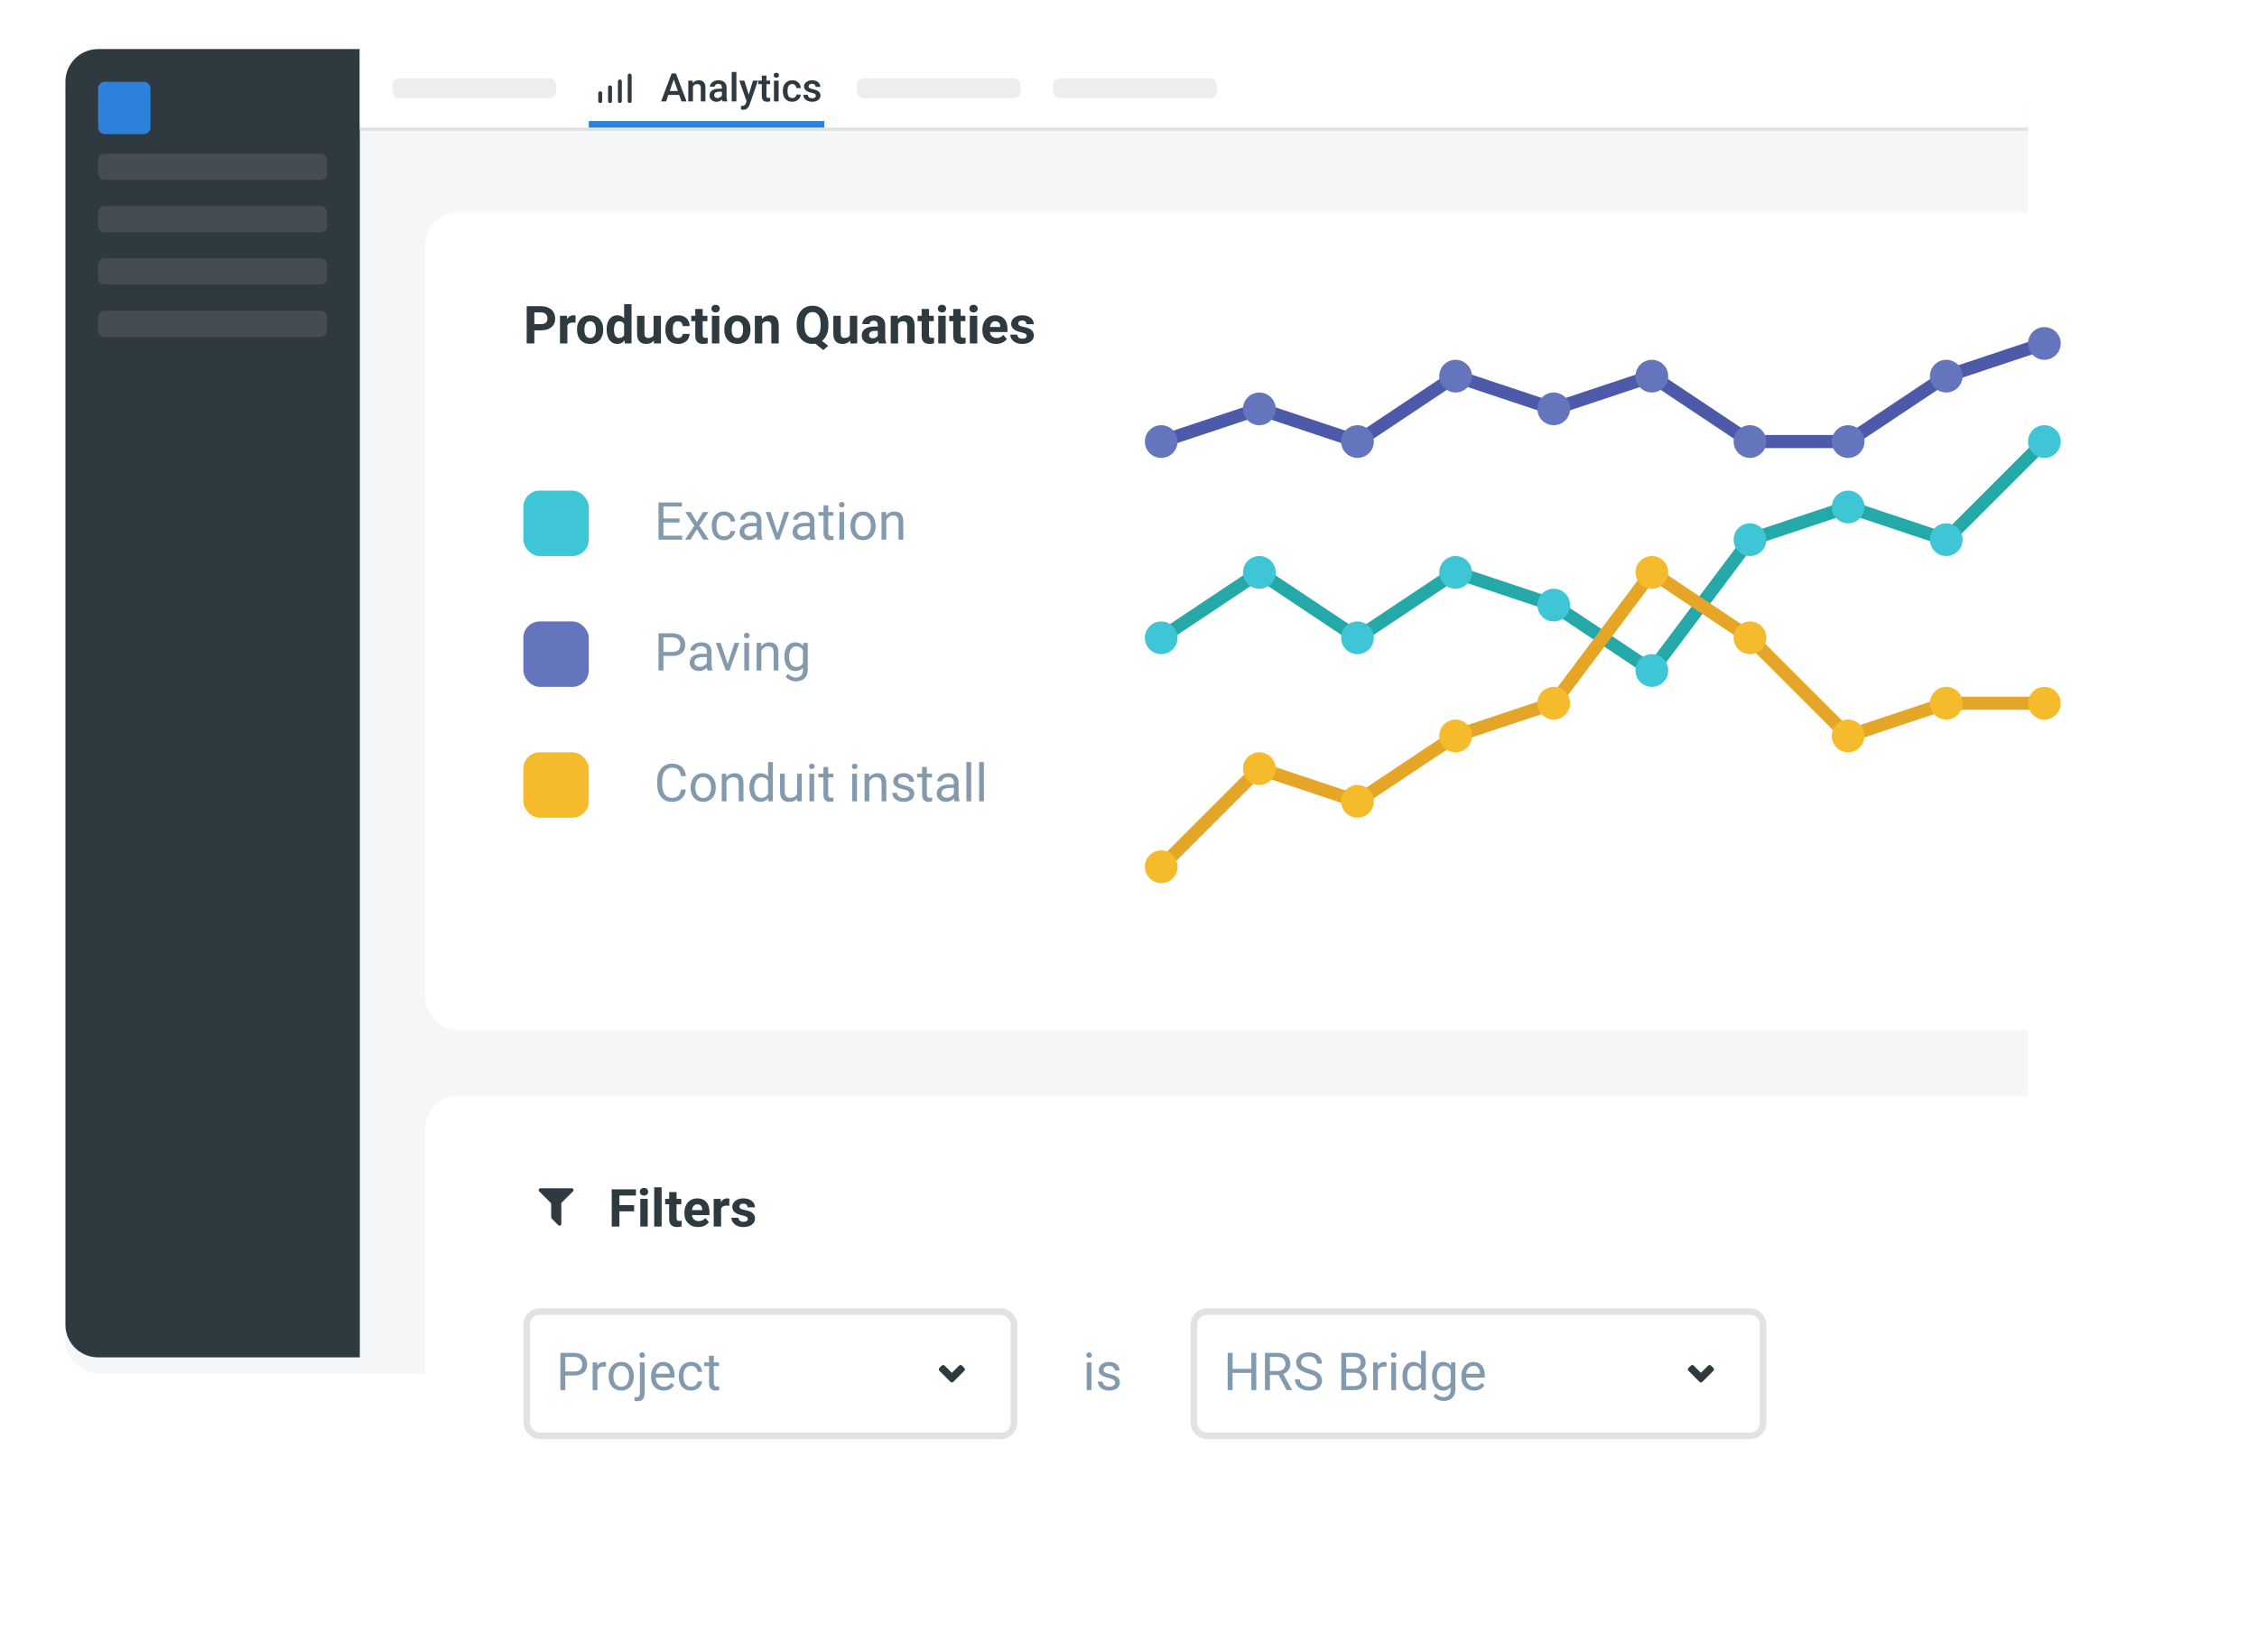 <svg width="690" height="505" viewBox="0 0 690 505" fill="none" xmlns="http://www.w3.org/2000/svg">
<rect width="690" height="505" fill="white"/>
<g filter="url(#filter0_d)">
<rect x="20" y="15" width="600" height="400" rx="10" fill="#F5F6F7"/>
</g>
<path d="M20 25C20 19.477 24.477 15 30 15H110V415H30C24.477 415 20 410.523 20 405V25Z" fill="#2E3940"/>
<path d="M110 39H620V25C620 19.477 615.523 15 610 15H110V39Z" fill="white"/>
<rect width="510" height="1" transform="matrix(-1 0 0 1 620 39)" fill="#E0E2E4"/>
<rect x="30" y="25" width="16" height="16" rx="2" fill="#2E81DA"/>
<path d="M30 49C30 47.895 30.895 47 32 47H98C99.105 47 100 47.895 100 49V53C100 54.105 99.105 55 98 55H32C30.895 55 30 54.105 30 53V49Z" fill="#454D52"/>
<path d="M120 26C120 24.895 120.895 24 122 24H168C169.105 24 170 24.895 170 26V28C170 29.105 169.105 30 168 30H122C120.895 30 120 29.105 120 28V26Z" fill="#EBEDEF"/>
<path d="M262 26C262 24.895 262.895 24 264 24H310C311.105 24 312 24.895 312 26V28C312 29.105 311.105 30 310 30H264C262.895 30 262 29.105 262 28V26Z" fill="#EBEDEF"/>
<path d="M322 26C322 24.895 322.895 24 324 24H370C371.105 24 372 24.895 372 26V28C372 29.105 371.105 30 370 30H324C322.895 30 322 29.105 322 28V26Z" fill="#EBEDEF"/>
<path d="M30 81C30 79.895 30.895 79 32 79H98C99.105 79 100 79.895 100 81V85C100 86.105 99.105 87 98 87H32C30.895 87 30 86.105 30 85V81Z" fill="#454D52"/>
<path d="M30 97C30 95.895 30.895 95 32 95H98C99.105 95 100 95.895 100 97V101C100 102.105 99.105 103 98 103H32C30.895 103 30 102.105 30 101V97Z" fill="#454D52"/>
<path d="M30 65C30 63.895 30.895 63 32 63H98C99.105 63 100 63.895 100 65V69C100 70.105 99.105 71 98 71H32C30.895 71 30 70.105 30 69V65Z" fill="#454D52"/>
<path d="M207.643 29.014H204.338L203.646 31H202.105L205.328 22.469H206.658L209.887 31H208.34L207.643 29.014ZM204.754 27.818H207.227L205.99 24.279L204.754 27.818Z" fill="#2E3940"/>
<path d="M211.762 24.66L211.803 25.393C212.271 24.826 212.887 24.543 213.648 24.543C214.969 24.543 215.641 25.299 215.664 26.811V31H214.24V26.893C214.24 26.49 214.152 26.193 213.977 26.002C213.805 25.807 213.521 25.709 213.127 25.709C212.553 25.709 212.125 25.969 211.844 26.488V31H210.42V24.66H211.762Z" fill="#2E3940"/>
<path d="M220.908 31C220.846 30.879 220.791 30.682 220.744 30.408C220.291 30.881 219.736 31.117 219.08 31.117C218.443 31.117 217.924 30.936 217.521 30.572C217.119 30.209 216.918 29.76 216.918 29.225C216.918 28.549 217.168 28.031 217.668 27.672C218.172 27.309 218.891 27.127 219.824 27.127H220.697V26.711C220.697 26.383 220.605 26.121 220.422 25.926C220.238 25.727 219.959 25.627 219.584 25.627C219.26 25.627 218.994 25.709 218.787 25.873C218.58 26.033 218.477 26.238 218.477 26.488H217.053C217.053 26.141 217.168 25.816 217.398 25.516C217.629 25.211 217.941 24.973 218.336 24.801C218.734 24.629 219.178 24.543 219.666 24.543C220.408 24.543 221 24.73 221.441 25.105C221.883 25.477 222.109 26 222.121 26.676V29.535C222.121 30.105 222.201 30.561 222.361 30.9V31H220.908ZM219.344 29.975C219.625 29.975 219.889 29.906 220.135 29.77C220.385 29.633 220.572 29.449 220.697 29.219V28.023H219.93C219.402 28.023 219.006 28.115 218.74 28.299C218.475 28.482 218.342 28.742 218.342 29.078C218.342 29.352 218.432 29.57 218.611 29.734C218.795 29.895 219.039 29.975 219.344 29.975Z" fill="#2E3940"/>
<path d="M225.127 31H223.703V22H225.127V31Z" fill="#2E3940"/>
<path d="M228.9 28.961L230.189 24.66H231.707L229.188 31.961C228.801 33.027 228.145 33.56 227.219 33.56C227.012 33.56 226.783 33.525 226.533 33.455V32.353L226.803 32.371C227.162 32.371 227.432 32.305 227.611 32.172C227.795 32.043 227.939 31.824 228.045 31.516L228.25 30.971L226.023 24.66H227.559L228.9 28.961Z" fill="#2E3940"/>
<path d="M234.314 23.119V24.66H235.434V25.715H234.314V29.254C234.314 29.496 234.361 29.672 234.455 29.781C234.553 29.887 234.725 29.939 234.971 29.939C235.135 29.939 235.301 29.92 235.469 29.881V30.982C235.145 31.072 234.832 31.117 234.531 31.117C233.438 31.117 232.891 30.514 232.891 29.307V25.715H231.848V24.66H232.891V23.119H234.314Z" fill="#2E3940"/>
<path d="M238.041 31H236.617V24.66H238.041V31ZM236.529 23.014C236.529 22.795 236.598 22.613 236.734 22.469C236.875 22.324 237.074 22.252 237.332 22.252C237.59 22.252 237.789 22.324 237.93 22.469C238.07 22.613 238.141 22.795 238.141 23.014C238.141 23.229 238.07 23.408 237.93 23.553C237.789 23.693 237.59 23.764 237.332 23.764C237.074 23.764 236.875 23.693 236.734 23.553C236.598 23.408 236.529 23.229 236.529 23.014Z" fill="#2E3940"/>
<path d="M242.201 29.98C242.557 29.98 242.852 29.877 243.086 29.67C243.32 29.463 243.445 29.207 243.461 28.902H244.803C244.787 29.297 244.664 29.666 244.434 30.01C244.203 30.35 243.891 30.619 243.496 30.818C243.102 31.018 242.676 31.117 242.219 31.117C241.332 31.117 240.629 30.83 240.109 30.256C239.59 29.682 239.33 28.889 239.33 27.877V27.73C239.33 26.766 239.588 25.994 240.104 25.416C240.619 24.834 241.322 24.543 242.213 24.543C242.967 24.543 243.58 24.764 244.053 25.205C244.529 25.643 244.779 26.219 244.803 26.934H243.461C243.445 26.57 243.32 26.271 243.086 26.037C242.855 25.803 242.561 25.686 242.201 25.686C241.74 25.686 241.385 25.854 241.135 26.189C240.885 26.521 240.758 27.027 240.754 27.707V27.936C240.754 28.623 240.877 29.137 241.123 29.477C241.373 29.812 241.732 29.98 242.201 29.98Z" fill="#2E3940"/>
<path d="M249.432 29.277C249.432 29.023 249.326 28.83 249.115 28.697C248.908 28.564 248.562 28.447 248.078 28.346C247.594 28.244 247.189 28.115 246.865 27.959C246.154 27.615 245.799 27.117 245.799 26.465C245.799 25.918 246.029 25.461 246.49 25.094C246.951 24.727 247.537 24.543 248.248 24.543C249.006 24.543 249.617 24.73 250.082 25.105C250.551 25.48 250.785 25.967 250.785 26.564H249.361C249.361 26.291 249.26 26.064 249.057 25.885C248.854 25.701 248.584 25.609 248.248 25.609C247.936 25.609 247.68 25.682 247.48 25.826C247.285 25.971 247.188 26.164 247.188 26.406C247.188 26.625 247.279 26.795 247.463 26.916C247.646 27.037 248.018 27.16 248.576 27.285C249.135 27.406 249.572 27.553 249.889 27.725C250.209 27.893 250.445 28.096 250.598 28.334C250.754 28.572 250.832 28.861 250.832 29.201C250.832 29.771 250.596 30.234 250.123 30.59C249.65 30.941 249.031 31.117 248.266 31.117C247.746 31.117 247.283 31.023 246.877 30.836C246.471 30.648 246.154 30.391 245.928 30.062C245.701 29.734 245.588 29.381 245.588 29.002H246.971C246.99 29.338 247.117 29.598 247.352 29.781C247.586 29.961 247.896 30.051 248.283 30.051C248.658 30.051 248.943 29.98 249.139 29.84C249.334 29.695 249.432 29.508 249.432 29.277Z" fill="#2E3940"/>
<path d="M183.496 31.504C183.338 31.502 183.187 31.438 183.075 31.326C182.962 31.214 182.899 31.063 182.896 30.904V28.504C182.896 28.345 182.96 28.193 183.072 28.08C183.185 27.968 183.337 27.904 183.496 27.904C183.656 27.904 183.808 27.968 183.921 28.08C184.033 28.193 184.096 28.345 184.096 28.504V30.904C184.096 31.063 184.033 31.216 183.921 31.329C183.808 31.441 183.656 31.504 183.496 31.504Z" fill="#2E3940"/>
<path d="M186.496 31.504C186.338 31.502 186.187 31.438 186.075 31.326C185.962 31.214 185.899 31.062 185.896 30.904V26.696C185.896 26.537 185.96 26.384 186.072 26.271C186.185 26.159 186.337 26.096 186.496 26.096C186.656 26.096 186.808 26.159 186.921 26.271C187.033 26.384 187.096 26.537 187.096 26.696V30.904C187.096 31.063 187.033 31.215 186.921 31.328C186.808 31.441 186.656 31.504 186.496 31.504Z" fill="#2E3940"/>
<path d="M189.504 31.504C189.345 31.504 189.193 31.441 189.08 31.328C188.968 31.216 188.904 31.063 188.904 30.904V24.896C188.904 24.737 188.968 24.584 189.08 24.472C189.193 24.359 189.345 24.296 189.504 24.296C189.663 24.296 189.816 24.359 189.929 24.472C190.041 24.584 190.104 24.737 190.104 24.896V30.904C190.102 31.062 190.038 31.214 189.926 31.326C189.814 31.438 189.663 31.502 189.504 31.504Z" fill="#2E3940"/>
<path d="M192.504 31.504C192.345 31.504 192.193 31.441 192.08 31.328C191.968 31.216 191.904 31.063 191.904 30.904V23.096C191.904 22.937 191.968 22.784 192.08 22.672C192.193 22.559 192.345 22.496 192.504 22.496C192.663 22.496 192.816 22.559 192.929 22.672C193.041 22.784 193.104 22.937 193.104 23.096V30.904C193.102 31.063 193.038 31.214 192.926 31.326C192.814 31.438 192.663 31.502 192.504 31.504Z" fill="#2E3940"/>
<path d="M180 37H252V39H180V37Z" fill="#2E81DA"/>
<g filter="url(#filter1_d)">
<rect x="130" y="330" width="540" height="150" rx="10" fill="white"/>
</g>
<path d="M333.664 425H332.219V416.547H333.664V425ZM332.102 414.305C332.102 414.07 332.172 413.872 332.312 413.711C332.458 413.549 332.672 413.469 332.953 413.469C333.234 413.469 333.448 413.549 333.594 413.711C333.74 413.872 333.812 414.07 333.812 414.305C333.812 414.539 333.74 414.734 333.594 414.891C333.448 415.047 333.234 415.125 332.953 415.125C332.672 415.125 332.458 415.047 332.312 414.891C332.172 414.734 332.102 414.539 332.102 414.305ZM340.906 422.758C340.906 422.367 340.758 422.065 340.461 421.852C340.169 421.633 339.656 421.445 338.922 421.289C338.193 421.133 337.612 420.945 337.18 420.727C336.753 420.508 336.435 420.247 336.227 419.945C336.023 419.643 335.922 419.284 335.922 418.867C335.922 418.174 336.214 417.589 336.797 417.109C337.385 416.63 338.135 416.391 339.047 416.391C340.005 416.391 340.781 416.638 341.375 417.133C341.974 417.628 342.273 418.26 342.273 419.031H340.82C340.82 418.635 340.651 418.294 340.312 418.008C339.979 417.721 339.557 417.578 339.047 417.578C338.521 417.578 338.109 417.693 337.812 417.922C337.516 418.151 337.367 418.451 337.367 418.82C337.367 419.169 337.505 419.432 337.781 419.609C338.057 419.786 338.555 419.956 339.273 420.117C339.997 420.279 340.583 420.471 341.031 420.695C341.479 420.919 341.81 421.19 342.023 421.508C342.242 421.82 342.352 422.203 342.352 422.656C342.352 423.411 342.049 424.018 341.445 424.477C340.841 424.93 340.057 425.156 339.094 425.156C338.417 425.156 337.818 425.036 337.297 424.797C336.776 424.557 336.367 424.224 336.07 423.797C335.779 423.365 335.633 422.898 335.633 422.398H337.078C337.104 422.883 337.297 423.268 337.656 423.555C338.021 423.836 338.5 423.977 339.094 423.977C339.641 423.977 340.078 423.867 340.406 423.648C340.74 423.424 340.906 423.128 340.906 422.758Z" fill="#8299AE"/>
<rect x="161" y="401" width="149" height="38" rx="4" fill="white" stroke="#E0E2E4" stroke-width="2"/>
<path d="M172.82 420.547V425H171.32V413.625H175.516C176.76 413.625 177.734 413.943 178.438 414.578C179.146 415.214 179.5 416.055 179.5 417.102C179.5 418.206 179.154 419.057 178.461 419.656C177.773 420.25 176.786 420.547 175.5 420.547H172.82ZM172.82 419.32H175.516C176.318 419.32 176.932 419.133 177.359 418.758C177.786 418.378 178 417.831 178 417.117C178 416.44 177.786 415.898 177.359 415.492C176.932 415.086 176.346 414.875 175.602 414.859H172.82V419.32Z" fill="#8299AE"/>
<path d="M185.273 417.844C185.055 417.807 184.818 417.789 184.562 417.789C183.615 417.789 182.971 418.193 182.633 419V425H181.188V416.547H182.594L182.617 417.523C183.091 416.768 183.763 416.391 184.633 416.391C184.914 416.391 185.128 416.427 185.273 416.5V417.844Z" fill="#8299AE"/>
<path d="M186.07 420.695C186.07 419.867 186.232 419.122 186.555 418.461C186.883 417.799 187.336 417.289 187.914 416.93C188.497 416.57 189.161 416.391 189.906 416.391C191.057 416.391 191.987 416.789 192.695 417.586C193.409 418.383 193.766 419.443 193.766 420.766V420.867C193.766 421.69 193.607 422.43 193.289 423.086C192.977 423.737 192.526 424.245 191.938 424.609C191.354 424.974 190.682 425.156 189.922 425.156C188.776 425.156 187.846 424.758 187.133 423.961C186.424 423.164 186.07 422.109 186.07 420.797V420.695ZM187.523 420.867C187.523 421.805 187.74 422.557 188.172 423.125C188.609 423.693 189.193 423.977 189.922 423.977C190.656 423.977 191.24 423.69 191.672 423.117C192.104 422.539 192.32 421.732 192.32 420.695C192.32 419.768 192.099 419.018 191.656 418.445C191.219 417.867 190.635 417.578 189.906 417.578C189.193 417.578 188.617 417.862 188.18 418.43C187.742 418.997 187.523 419.81 187.523 420.867Z" fill="#8299AE"/>
<path d="M197.07 416.547V425.977C197.07 427.602 196.333 428.414 194.859 428.414C194.542 428.414 194.247 428.367 193.977 428.273V427.117C194.143 427.159 194.362 427.18 194.633 427.18C194.956 427.18 195.201 427.091 195.367 426.914C195.539 426.742 195.625 426.44 195.625 426.008V416.547H197.07ZM195.477 414.305C195.477 414.076 195.547 413.88 195.688 413.719C195.833 413.552 196.044 413.469 196.32 413.469C196.602 413.469 196.815 413.549 196.961 413.711C197.107 413.872 197.18 414.07 197.18 414.305C197.18 414.539 197.107 414.734 196.961 414.891C196.815 415.047 196.602 415.125 196.32 415.125C196.039 415.125 195.828 415.047 195.688 414.891C195.547 414.734 195.477 414.539 195.477 414.305Z" fill="#8299AE"/>
<path d="M202.914 425.156C201.768 425.156 200.836 424.781 200.117 424.031C199.398 423.276 199.039 422.268 199.039 421.008V420.742C199.039 419.904 199.198 419.156 199.516 418.5C199.839 417.839 200.286 417.323 200.859 416.953C201.438 416.578 202.062 416.391 202.734 416.391C203.833 416.391 204.688 416.753 205.297 417.477C205.906 418.201 206.211 419.237 206.211 420.586V421.188H200.484C200.505 422.021 200.747 422.695 201.211 423.211C201.68 423.721 202.273 423.977 202.992 423.977C203.503 423.977 203.935 423.872 204.289 423.664C204.643 423.456 204.953 423.18 205.219 422.836L206.102 423.523C205.393 424.612 204.331 425.156 202.914 425.156ZM202.734 417.578C202.151 417.578 201.661 417.792 201.266 418.219C200.87 418.641 200.625 419.234 200.531 420H204.766V419.891C204.724 419.156 204.526 418.589 204.172 418.188C203.818 417.781 203.339 417.578 202.734 417.578Z" fill="#8299AE"/>
<path d="M211.281 423.977C211.797 423.977 212.247 423.82 212.633 423.508C213.018 423.195 213.232 422.805 213.273 422.336H214.641C214.615 422.82 214.448 423.281 214.141 423.719C213.833 424.156 213.422 424.505 212.906 424.766C212.396 425.026 211.854 425.156 211.281 425.156C210.13 425.156 209.214 424.773 208.531 424.008C207.854 423.237 207.516 422.185 207.516 420.852V420.609C207.516 419.786 207.667 419.055 207.969 418.414C208.271 417.773 208.703 417.276 209.266 416.922C209.833 416.568 210.503 416.391 211.273 416.391C212.221 416.391 213.008 416.674 213.633 417.242C214.263 417.81 214.599 418.547 214.641 419.453H213.273C213.232 418.906 213.023 418.458 212.648 418.109C212.279 417.755 211.82 417.578 211.273 417.578C210.539 417.578 209.969 417.844 209.562 418.375C209.161 418.901 208.961 419.664 208.961 420.664V420.938C208.961 421.911 209.161 422.661 209.562 423.188C209.964 423.714 210.536 423.977 211.281 423.977Z" fill="#8299AE"/>
<path d="M218.227 414.5V416.547H219.805V417.664H218.227V422.906C218.227 423.245 218.297 423.5 218.438 423.672C218.578 423.839 218.818 423.922 219.156 423.922C219.323 423.922 219.552 423.891 219.844 423.828V425C219.464 425.104 219.094 425.156 218.734 425.156C218.089 425.156 217.602 424.961 217.273 424.57C216.945 424.18 216.781 423.625 216.781 422.906V417.664H215.242V416.547H216.781V414.5H218.227Z" fill="#8299AE"/>
<path d="M294.079 417.51L294.809 418.24C294.923 418.355 294.986 418.509 294.986 418.67C294.986 418.831 294.923 418.986 294.809 419.1L291.429 422.48C291.373 422.538 291.306 422.583 291.232 422.615C291.159 422.646 291.079 422.662 290.999 422.662C290.919 422.662 290.84 422.646 290.766 422.615C290.692 422.583 290.625 422.538 290.569 422.48L287.189 419.1C287.075 418.986 287.012 418.831 287.012 418.67C287.012 418.509 287.075 418.355 287.189 418.24L287.919 417.51C288.035 417.399 288.189 417.337 288.349 417.337C288.509 417.337 288.664 417.399 288.779 417.51L290.999 419.73L293.219 417.51C293.335 417.399 293.489 417.337 293.649 417.337C293.809 417.337 293.964 417.399 294.079 417.51Z" fill="#2E3940"/>
<path d="M365 405C365 402.791 366.791 401 369 401H535C537.209 401 539 402.791 539 405V435C539 437.209 537.209 439 535 439H369C366.791 439 365 437.209 365 435V405Z" fill="white" stroke="#E0E2E4" stroke-width="2"/>
<path d="M384.062 425H382.555V419.742H376.82V425H375.32V413.625H376.82V418.516H382.555V413.625H384.062V425Z" fill="#8299AE"/>
<path d="M390.898 420.398H388.227V425H386.719V413.625H390.484C391.766 413.625 392.75 413.917 393.438 414.5C394.13 415.083 394.477 415.932 394.477 417.047C394.477 417.755 394.284 418.372 393.898 418.898C393.518 419.424 392.987 419.818 392.305 420.078L394.977 424.906V425H393.367L390.898 420.398ZM388.227 419.172H390.531C391.276 419.172 391.867 418.979 392.305 418.594C392.747 418.208 392.969 417.693 392.969 417.047C392.969 416.344 392.758 415.805 392.336 415.43C391.919 415.055 391.315 414.865 390.523 414.859H388.227V419.172Z" fill="#8299AE"/>
<path d="M399.938 419.93C398.651 419.56 397.714 419.107 397.125 418.57C396.542 418.029 396.25 417.362 396.25 416.57C396.25 415.674 396.607 414.935 397.32 414.352C398.039 413.763 398.971 413.469 400.117 413.469C400.898 413.469 401.594 413.62 402.203 413.922C402.818 414.224 403.292 414.641 403.625 415.172C403.964 415.703 404.133 416.284 404.133 416.914H402.625C402.625 416.227 402.406 415.688 401.969 415.297C401.531 414.901 400.914 414.703 400.117 414.703C399.378 414.703 398.799 414.867 398.383 415.195C397.971 415.518 397.766 415.969 397.766 416.547C397.766 417.01 397.961 417.404 398.352 417.727C398.747 418.044 399.417 418.336 400.359 418.602C401.307 418.867 402.047 419.161 402.578 419.484C403.115 419.802 403.51 420.174 403.766 420.602C404.026 421.029 404.156 421.531 404.156 422.109C404.156 423.031 403.797 423.771 403.078 424.328C402.359 424.88 401.398 425.156 400.195 425.156C399.414 425.156 398.685 425.008 398.008 424.711C397.331 424.409 396.807 423.997 396.438 423.477C396.073 422.956 395.891 422.365 395.891 421.703H397.398C397.398 422.391 397.651 422.935 398.156 423.336C398.667 423.732 399.346 423.93 400.195 423.93C400.987 423.93 401.594 423.768 402.016 423.445C402.438 423.122 402.648 422.682 402.648 422.125C402.648 421.568 402.453 421.138 402.062 420.836C401.672 420.529 400.964 420.227 399.938 419.93Z" fill="#8299AE"/>
<path d="M410.055 425V413.625H413.773C415.008 413.625 415.935 413.88 416.555 414.391C417.18 414.901 417.492 415.656 417.492 416.656C417.492 417.188 417.341 417.659 417.039 418.07C416.737 418.477 416.326 418.792 415.805 419.016C416.419 419.188 416.904 419.516 417.258 420C417.617 420.479 417.797 421.052 417.797 421.719C417.797 422.74 417.466 423.542 416.805 424.125C416.143 424.708 415.208 425 414 425H410.055ZM411.555 419.68V423.773H414.031C414.729 423.773 415.279 423.594 415.68 423.234C416.086 422.87 416.289 422.37 416.289 421.734C416.289 420.365 415.544 419.68 414.055 419.68H411.555ZM411.555 418.477H413.82C414.477 418.477 415 418.312 415.391 417.984C415.786 417.656 415.984 417.211 415.984 416.648C415.984 416.023 415.802 415.57 415.438 415.289C415.073 415.003 414.518 414.859 413.773 414.859H411.555V418.477Z" fill="#8299AE"/>
<path d="M423.883 417.844C423.664 417.807 423.427 417.789 423.172 417.789C422.224 417.789 421.581 418.193 421.242 419V425H419.797V416.547H421.203L421.227 417.523C421.701 416.768 422.372 416.391 423.242 416.391C423.523 416.391 423.737 416.427 423.883 416.5V417.844Z" fill="#8299AE"/>
<path d="M426.789 425H425.344V416.547H426.789V425ZM425.227 414.305C425.227 414.07 425.297 413.872 425.438 413.711C425.583 413.549 425.797 413.469 426.078 413.469C426.359 413.469 426.573 413.549 426.719 413.711C426.865 413.872 426.938 414.07 426.938 414.305C426.938 414.539 426.865 414.734 426.719 414.891C426.573 415.047 426.359 415.125 426.078 415.125C425.797 415.125 425.583 415.047 425.438 414.891C425.297 414.734 425.227 414.539 425.227 414.305Z" fill="#8299AE"/>
<path d="M428.758 420.703C428.758 419.406 429.065 418.365 429.68 417.578C430.294 416.786 431.099 416.391 432.094 416.391C433.083 416.391 433.867 416.729 434.445 417.406V413H435.891V425H434.562L434.492 424.094C433.914 424.802 433.109 425.156 432.078 425.156C431.099 425.156 430.299 424.755 429.68 423.953C429.065 423.151 428.758 422.104 428.758 420.812V420.703ZM430.203 420.867C430.203 421.826 430.401 422.576 430.797 423.117C431.193 423.659 431.74 423.93 432.438 423.93C433.354 423.93 434.023 423.518 434.445 422.695V418.812C434.013 418.016 433.349 417.617 432.453 417.617C431.745 417.617 431.193 417.891 430.797 418.438C430.401 418.984 430.203 419.794 430.203 420.867Z" fill="#8299AE"/>
<path d="M437.797 420.703C437.797 419.385 438.102 418.339 438.711 417.562C439.32 416.781 440.128 416.391 441.133 416.391C442.164 416.391 442.969 416.755 443.547 417.484L443.617 416.547H444.938V424.797C444.938 425.891 444.612 426.753 443.961 427.383C443.315 428.013 442.445 428.328 441.352 428.328C440.742 428.328 440.146 428.198 439.562 427.938C438.979 427.677 438.534 427.32 438.227 426.867L438.977 426C439.596 426.766 440.354 427.148 441.25 427.148C441.953 427.148 442.5 426.951 442.891 426.555C443.286 426.159 443.484 425.602 443.484 424.883V424.156C442.906 424.823 442.117 425.156 441.117 425.156C440.128 425.156 439.326 424.758 438.711 423.961C438.102 423.164 437.797 422.078 437.797 420.703ZM439.25 420.867C439.25 421.82 439.445 422.57 439.836 423.117C440.227 423.659 440.773 423.93 441.477 423.93C442.388 423.93 443.057 423.516 443.484 422.688V418.828C443.042 418.021 442.378 417.617 441.492 417.617C440.789 417.617 440.24 417.891 439.844 418.438C439.448 418.984 439.25 419.794 439.25 420.867Z" fill="#8299AE"/>
<path d="M450.633 425.156C449.487 425.156 448.555 424.781 447.836 424.031C447.117 423.276 446.758 422.268 446.758 421.008V420.742C446.758 419.904 446.917 419.156 447.234 418.5C447.557 417.839 448.005 417.323 448.578 416.953C449.156 416.578 449.781 416.391 450.453 416.391C451.552 416.391 452.406 416.753 453.016 417.477C453.625 418.201 453.93 419.237 453.93 420.586V421.188H448.203C448.224 422.021 448.466 422.695 448.93 423.211C449.398 423.721 449.992 423.977 450.711 423.977C451.221 423.977 451.654 423.872 452.008 423.664C452.362 423.456 452.672 423.18 452.938 422.836L453.82 423.523C453.112 424.612 452.049 425.156 450.633 425.156ZM450.453 417.578C449.87 417.578 449.38 417.792 448.984 418.219C448.589 418.641 448.344 419.234 448.25 420H452.484V419.891C452.443 419.156 452.245 418.589 451.891 418.188C451.536 417.781 451.057 417.578 450.453 417.578Z" fill="#8299AE"/>
<path d="M523.079 417.51L523.809 418.24C523.923 418.355 523.986 418.509 523.986 418.67C523.986 418.831 523.923 418.986 523.809 419.1L520.429 422.48C520.373 422.538 520.306 422.583 520.232 422.615C520.159 422.646 520.079 422.662 519.999 422.662C519.919 422.662 519.84 422.646 519.766 422.615C519.692 422.583 519.625 422.538 519.569 422.48L516.189 419.1C516.075 418.986 516.012 418.831 516.012 418.67C516.012 418.509 516.075 418.355 516.189 418.24L516.919 417.51C517.035 417.399 517.189 417.337 517.349 417.337C517.509 417.337 517.664 417.399 517.779 417.51L519.999 419.73L522.219 417.51C522.335 417.399 522.489 417.337 522.649 417.337C522.809 417.337 522.964 417.399 523.079 417.51Z" fill="#2E3940"/>
<path d="M193.859 370.352H189.359V375H187.016V363.625H194.422V365.523H189.359V368.461H193.859V370.352Z" fill="#2E3940"/>
<path d="M198.016 375H195.75V366.547H198.016V375ZM195.617 364.359C195.617 364.021 195.729 363.742 195.953 363.523C196.182 363.305 196.492 363.195 196.883 363.195C197.268 363.195 197.576 363.305 197.805 363.523C198.034 363.742 198.148 364.021 198.148 364.359C198.148 364.703 198.031 364.984 197.797 365.203C197.568 365.422 197.263 365.531 196.883 365.531C196.503 365.531 196.195 365.422 195.961 365.203C195.732 364.984 195.617 364.703 195.617 364.359Z" fill="#2E3940"/>
<path d="M202.266 375H200V363H202.266V375Z" fill="#2E3940"/>
<path d="M206.836 364.469V366.547H208.281V368.203H206.836V372.422C206.836 372.734 206.896 372.958 207.016 373.094C207.135 373.229 207.365 373.297 207.703 373.297C207.953 373.297 208.174 373.279 208.367 373.242V374.953C207.924 375.089 207.469 375.156 207 375.156C205.417 375.156 204.609 374.357 204.578 372.758V368.203H203.344V366.547H204.578V364.469H206.836Z" fill="#2E3940"/>
<path d="M213.43 375.156C212.19 375.156 211.18 374.776 210.398 374.016C209.622 373.255 209.234 372.242 209.234 370.977V370.758C209.234 369.909 209.398 369.151 209.727 368.484C210.055 367.812 210.518 367.297 211.117 366.938C211.721 366.573 212.409 366.391 213.18 366.391C214.336 366.391 215.245 366.755 215.906 367.484C216.573 368.214 216.906 369.247 216.906 370.586V371.508H211.523C211.596 372.06 211.815 372.503 212.18 372.836C212.549 373.169 213.016 373.336 213.578 373.336C214.448 373.336 215.128 373.021 215.617 372.391L216.727 373.633C216.388 374.112 215.93 374.487 215.352 374.758C214.773 375.023 214.133 375.156 213.43 375.156ZM213.172 368.219C212.724 368.219 212.359 368.37 212.078 368.672C211.802 368.974 211.625 369.406 211.547 369.969H214.688V369.789C214.677 369.289 214.542 368.904 214.281 368.633C214.021 368.357 213.651 368.219 213.172 368.219Z" fill="#2E3940"/>
<path d="M222.945 368.664C222.638 368.622 222.367 368.602 222.133 368.602C221.279 368.602 220.719 368.891 220.453 369.469V375H218.195V366.547H220.328L220.391 367.555C220.844 366.779 221.471 366.391 222.273 366.391C222.523 366.391 222.758 366.424 222.977 366.492L222.945 368.664Z" fill="#2E3940"/>
<path d="M228.617 372.664C228.617 372.388 228.479 372.172 228.203 372.016C227.932 371.854 227.495 371.711 226.891 371.586C224.88 371.164 223.875 370.31 223.875 369.023C223.875 368.273 224.185 367.648 224.805 367.148C225.43 366.643 226.245 366.391 227.25 366.391C228.323 366.391 229.18 366.643 229.82 367.148C230.466 367.654 230.789 368.31 230.789 369.117H228.531C228.531 368.794 228.427 368.529 228.219 368.32C228.01 368.107 227.685 368 227.242 368C226.862 368 226.568 368.086 226.359 368.258C226.151 368.43 226.047 368.648 226.047 368.914C226.047 369.164 226.164 369.367 226.398 369.523C226.638 369.674 227.039 369.807 227.602 369.922C228.164 370.031 228.638 370.156 229.023 370.297C230.216 370.734 230.812 371.492 230.812 372.57C230.812 373.341 230.482 373.966 229.82 374.445C229.159 374.919 228.305 375.156 227.258 375.156C226.549 375.156 225.919 375.031 225.367 374.781C224.82 374.526 224.391 374.18 224.078 373.742C223.766 373.299 223.609 372.823 223.609 372.312H225.75C225.771 372.714 225.919 373.021 226.195 373.234C226.471 373.448 226.841 373.555 227.305 373.555C227.737 373.555 228.062 373.474 228.281 373.312C228.505 373.146 228.617 372.93 228.617 372.664Z" fill="#2E3940"/>
<path d="M171.8 367.6L175.2 364.2C175.5 363.9 175.3 363.3 174.8 363.3H165.2C164.8 363.3 164.5 363.8 164.8 364.2L168.2 367.6C168.4 367.7 168.5 368 168.5 368.3V372C168.5 372.3 168.6 372.5 168.8 372.7L170.7 374.6C171 374.9 171.6 374.7 171.6 374.2V368.3C171.5 368 171.6 367.7 171.8 367.6Z" fill="#2E3940"/>
<g filter="url(#filter2_d)">
<rect x="130" y="60" width="540" height="250" rx="10" fill="white"/>
</g>
<path d="M163.359 100.992V105H161.016V93.625H165.453C166.307 93.625 167.057 93.781 167.703 94.094C168.354 94.406 168.854 94.852 169.203 95.43C169.552 96.003 169.727 96.656 169.727 97.391C169.727 98.505 169.344 99.385 168.578 100.031C167.818 100.672 166.763 100.992 165.414 100.992H163.359ZM163.359 99.094H165.453C166.073 99.094 166.544 98.948 166.867 98.656C167.195 98.365 167.359 97.948 167.359 97.406C167.359 96.849 167.195 96.398 166.867 96.055C166.539 95.711 166.086 95.534 165.508 95.523H163.359V99.094Z" fill="#2E3940"/>
<path d="M175.945 98.664C175.638 98.622 175.367 98.602 175.133 98.602C174.279 98.602 173.719 98.891 173.453 99.469V105H171.195V96.547H173.328L173.391 97.555C173.844 96.779 174.471 96.391 175.273 96.391C175.523 96.391 175.758 96.424 175.977 96.492L175.945 98.664Z" fill="#2E3940"/>
<path d="M176.406 100.695C176.406 99.857 176.568 99.109 176.891 98.453C177.214 97.797 177.677 97.289 178.281 96.93C178.891 96.57 179.596 96.391 180.398 96.391C181.539 96.391 182.469 96.74 183.188 97.438C183.911 98.135 184.315 99.083 184.398 100.281L184.414 100.859C184.414 102.156 184.052 103.198 183.328 103.984C182.604 104.766 181.633 105.156 180.414 105.156C179.195 105.156 178.221 104.766 177.492 103.984C176.768 103.203 176.406 102.141 176.406 100.797V100.695ZM178.664 100.859C178.664 101.661 178.815 102.276 179.117 102.703C179.419 103.125 179.852 103.336 180.414 103.336C180.961 103.336 181.388 103.128 181.695 102.711C182.003 102.289 182.156 101.617 182.156 100.695C182.156 99.909 182.003 99.299 181.695 98.867C181.388 98.435 180.956 98.219 180.398 98.219C179.846 98.219 179.419 98.435 179.117 98.867C178.815 99.294 178.664 99.958 178.664 100.859Z" fill="#2E3940"/>
<path d="M185.453 100.711C185.453 99.393 185.747 98.344 186.336 97.562C186.93 96.781 187.74 96.391 188.766 96.391C189.589 96.391 190.268 96.698 190.805 97.312V93H193.07V105H191.031L190.922 104.102C190.359 104.805 189.635 105.156 188.75 105.156C187.755 105.156 186.956 104.766 186.352 103.984C185.753 103.198 185.453 102.107 185.453 100.711ZM187.711 100.875C187.711 101.667 187.849 102.273 188.125 102.695C188.401 103.117 188.802 103.328 189.328 103.328C190.026 103.328 190.518 103.034 190.805 102.445V99.109C190.523 98.521 190.036 98.227 189.344 98.227C188.255 98.227 187.711 99.109 187.711 100.875Z" fill="#2E3940"/>
<path d="M199.883 104.141C199.326 104.818 198.555 105.156 197.57 105.156C196.664 105.156 195.971 104.896 195.492 104.375C195.018 103.854 194.776 103.091 194.766 102.086V96.547H197.023V102.008C197.023 102.888 197.424 103.328 198.227 103.328C198.992 103.328 199.518 103.062 199.805 102.531V96.547H202.07V105H199.945L199.883 104.141Z" fill="#2E3940"/>
<path d="M207.289 103.336C207.706 103.336 208.044 103.221 208.305 102.992C208.565 102.763 208.701 102.458 208.711 102.078H210.828C210.823 102.651 210.667 103.177 210.359 103.656C210.052 104.13 209.63 104.5 209.094 104.766C208.562 105.026 207.974 105.156 207.328 105.156C206.12 105.156 205.167 104.773 204.469 104.008C203.771 103.237 203.422 102.174 203.422 100.82V100.672C203.422 99.37 203.768 98.331 204.461 97.555C205.154 96.779 206.104 96.391 207.312 96.391C208.37 96.391 209.216 96.693 209.852 97.297C210.492 97.896 210.818 98.695 210.828 99.695H208.711C208.701 99.258 208.565 98.904 208.305 98.633C208.044 98.357 207.701 98.219 207.273 98.219C206.747 98.219 206.349 98.412 206.078 98.797C205.812 99.177 205.68 99.797 205.68 100.656V100.891C205.68 101.76 205.812 102.385 206.078 102.766C206.344 103.146 206.747 103.336 207.289 103.336Z" fill="#2E3940"/>
<path d="M214.82 94.469V96.547H216.266V98.203H214.82V102.422C214.82 102.734 214.88 102.958 215 103.094C215.12 103.229 215.349 103.297 215.688 103.297C215.938 103.297 216.159 103.279 216.352 103.242V104.953C215.909 105.089 215.453 105.156 214.984 105.156C213.401 105.156 212.594 104.357 212.562 102.758V98.203H211.328V96.547H212.562V94.469H214.82Z" fill="#2E3940"/>
<path d="M219.906 105H217.641V96.547H219.906V105ZM217.508 94.359C217.508 94.021 217.62 93.742 217.844 93.523C218.073 93.305 218.383 93.195 218.773 93.195C219.159 93.195 219.466 93.305 219.695 93.523C219.924 93.742 220.039 94.021 220.039 94.359C220.039 94.703 219.922 94.984 219.688 95.203C219.458 95.422 219.154 95.531 218.773 95.531C218.393 95.531 218.086 95.422 217.852 95.203C217.622 94.984 217.508 94.703 217.508 94.359Z" fill="#2E3940"/>
<path d="M221.422 100.695C221.422 99.857 221.583 99.109 221.906 98.453C222.229 97.797 222.693 97.289 223.297 96.93C223.906 96.57 224.612 96.391 225.414 96.391C226.555 96.391 227.484 96.74 228.203 97.438C228.927 98.135 229.331 99.083 229.414 100.281L229.43 100.859C229.43 102.156 229.068 103.198 228.344 103.984C227.62 104.766 226.648 105.156 225.43 105.156C224.211 105.156 223.237 104.766 222.508 103.984C221.784 103.203 221.422 102.141 221.422 100.797V100.695ZM223.68 100.859C223.68 101.661 223.831 102.276 224.133 102.703C224.435 103.125 224.867 103.336 225.43 103.336C225.977 103.336 226.404 103.128 226.711 102.711C227.018 102.289 227.172 101.617 227.172 100.695C227.172 99.909 227.018 99.299 226.711 98.867C226.404 98.435 225.971 98.219 225.414 98.219C224.862 98.219 224.435 98.435 224.133 98.867C223.831 99.294 223.68 99.958 223.68 100.859Z" fill="#2E3940"/>
<path d="M232.898 96.547L232.969 97.523C233.573 96.768 234.383 96.391 235.398 96.391C236.294 96.391 236.961 96.654 237.398 97.18C237.836 97.706 238.06 98.492 238.07 99.539V105H235.812V99.594C235.812 99.115 235.708 98.768 235.5 98.555C235.292 98.336 234.945 98.227 234.461 98.227C233.826 98.227 233.349 98.497 233.031 99.039V105H230.773V96.547H232.898Z" fill="#2E3940"/>
<path d="M253.25 99.57C253.25 100.633 253.078 101.557 252.734 102.344C252.391 103.125 251.914 103.753 251.305 104.227L253.195 105.711L251.703 107.031L249.281 105.086C249.005 105.133 248.719 105.156 248.422 105.156C247.479 105.156 246.638 104.93 245.898 104.477C245.159 104.023 244.586 103.378 244.18 102.539C243.773 101.695 243.568 100.727 243.562 99.633V99.07C243.562 97.951 243.763 96.966 244.164 96.117C244.57 95.263 245.141 94.609 245.875 94.156C246.615 93.698 247.458 93.469 248.406 93.469C249.354 93.469 250.195 93.698 250.93 94.156C251.669 94.609 252.24 95.263 252.641 96.117C253.047 96.966 253.25 97.948 253.25 99.062V99.57ZM250.875 99.055C250.875 97.862 250.661 96.956 250.234 96.336C249.807 95.716 249.198 95.406 248.406 95.406C247.62 95.406 247.013 95.713 246.586 96.328C246.159 96.938 245.943 97.833 245.938 99.016V99.57C245.938 100.732 246.151 101.633 246.578 102.273C247.005 102.914 247.62 103.234 248.422 103.234C249.208 103.234 249.812 102.927 250.234 102.312C250.656 101.693 250.87 100.792 250.875 99.609V99.055Z" fill="#2E3940"/>
<path d="M259.883 104.141C259.326 104.818 258.555 105.156 257.57 105.156C256.664 105.156 255.971 104.896 255.492 104.375C255.018 103.854 254.776 103.091 254.766 102.086V96.547H257.023V102.008C257.023 102.888 257.424 103.328 258.227 103.328C258.992 103.328 259.518 103.062 259.805 102.531V96.547H262.07V105H259.945L259.883 104.141Z" fill="#2E3940"/>
<path d="M268.672 105C268.568 104.797 268.492 104.544 268.445 104.242C267.898 104.852 267.188 105.156 266.312 105.156C265.484 105.156 264.797 104.917 264.25 104.438C263.708 103.958 263.438 103.354 263.438 102.625C263.438 101.729 263.768 101.042 264.43 100.562C265.096 100.083 266.057 99.841 267.312 99.836H268.352V99.352C268.352 98.961 268.25 98.648 268.047 98.414C267.849 98.18 267.534 98.062 267.102 98.062C266.721 98.062 266.422 98.154 266.203 98.336C265.99 98.518 265.883 98.768 265.883 99.086H263.625C263.625 98.596 263.776 98.143 264.078 97.727C264.38 97.31 264.807 96.984 265.359 96.75C265.911 96.51 266.531 96.391 267.219 96.391C268.26 96.391 269.086 96.654 269.695 97.18C270.31 97.701 270.617 98.435 270.617 99.383V103.047C270.622 103.849 270.734 104.456 270.953 104.867V105H268.672ZM266.805 103.43C267.138 103.43 267.445 103.357 267.727 103.211C268.008 103.06 268.216 102.859 268.352 102.609V101.156H267.508C266.378 101.156 265.776 101.547 265.703 102.328L265.695 102.461C265.695 102.742 265.794 102.974 265.992 103.156C266.19 103.339 266.461 103.43 266.805 103.43Z" fill="#2E3940"/>
<path d="M274.43 96.547L274.5 97.523C275.104 96.768 275.914 96.391 276.93 96.391C277.826 96.391 278.492 96.654 278.93 97.18C279.367 97.706 279.591 98.492 279.602 99.539V105H277.344V99.594C277.344 99.115 277.24 98.768 277.031 98.555C276.823 98.336 276.477 98.227 275.992 98.227C275.357 98.227 274.88 98.497 274.562 99.039V105H272.305V96.547H274.43Z" fill="#2E3940"/>
<path d="M284.023 94.469V96.547H285.469V98.203H284.023V102.422C284.023 102.734 284.083 102.958 284.203 103.094C284.323 103.229 284.552 103.297 284.891 103.297C285.141 103.297 285.362 103.279 285.555 103.242V104.953C285.112 105.089 284.656 105.156 284.188 105.156C282.604 105.156 281.797 104.357 281.766 102.758V98.203H280.531V96.547H281.766V94.469H284.023Z" fill="#2E3940"/>
<path d="M289.109 105H286.844V96.547H289.109V105ZM286.711 94.359C286.711 94.021 286.823 93.742 287.047 93.523C287.276 93.305 287.586 93.195 287.977 93.195C288.362 93.195 288.669 93.305 288.898 93.523C289.128 93.742 289.242 94.021 289.242 94.359C289.242 94.703 289.125 94.984 288.891 95.203C288.661 95.422 288.357 95.531 287.977 95.531C287.596 95.531 287.289 95.422 287.055 95.203C286.826 94.984 286.711 94.703 286.711 94.359Z" fill="#2E3940"/>
<path d="M293.68 94.469V96.547H295.125V98.203H293.68V102.422C293.68 102.734 293.74 102.958 293.859 103.094C293.979 103.229 294.208 103.297 294.547 103.297C294.797 103.297 295.018 103.279 295.211 103.242V104.953C294.768 105.089 294.312 105.156 293.844 105.156C292.26 105.156 291.453 104.357 291.422 102.758V98.203H290.188V96.547H291.422V94.469H293.68Z" fill="#2E3940"/>
<path d="M298.766 105H296.5V96.547H298.766V105ZM296.367 94.359C296.367 94.021 296.479 93.742 296.703 93.523C296.932 93.305 297.242 93.195 297.633 93.195C298.018 93.195 298.326 93.305 298.555 93.523C298.784 93.742 298.898 94.021 298.898 94.359C298.898 94.703 298.781 94.984 298.547 95.203C298.318 95.422 298.013 95.531 297.633 95.531C297.253 95.531 296.945 95.422 296.711 95.203C296.482 94.984 296.367 94.703 296.367 94.359Z" fill="#2E3940"/>
<path d="M304.523 105.156C303.284 105.156 302.273 104.776 301.492 104.016C300.716 103.255 300.328 102.242 300.328 100.977V100.758C300.328 99.909 300.492 99.151 300.82 98.484C301.148 97.812 301.612 97.297 302.211 96.938C302.815 96.573 303.503 96.391 304.273 96.391C305.43 96.391 306.339 96.755 307 97.484C307.667 98.213 308 99.247 308 100.586V101.508H302.617C302.69 102.06 302.909 102.503 303.273 102.836C303.643 103.169 304.109 103.336 304.672 103.336C305.542 103.336 306.221 103.021 306.711 102.391L307.82 103.633C307.482 104.112 307.023 104.487 306.445 104.758C305.867 105.023 305.227 105.156 304.523 105.156ZM304.266 98.219C303.818 98.219 303.453 98.37 303.172 98.672C302.896 98.974 302.719 99.406 302.641 99.969H305.781V99.789C305.771 99.289 305.635 98.904 305.375 98.633C305.115 98.357 304.745 98.219 304.266 98.219Z" fill="#2E3940"/>
<path d="M313.867 102.664C313.867 102.388 313.729 102.172 313.453 102.016C313.182 101.854 312.745 101.711 312.141 101.586C310.13 101.164 309.125 100.31 309.125 99.023C309.125 98.273 309.435 97.648 310.055 97.148C310.68 96.643 311.495 96.391 312.5 96.391C313.573 96.391 314.43 96.643 315.07 97.148C315.716 97.654 316.039 98.31 316.039 99.117H313.781C313.781 98.794 313.677 98.529 313.469 98.32C313.26 98.107 312.935 98 312.492 98C312.112 98 311.818 98.086 311.609 98.258C311.401 98.43 311.297 98.648 311.297 98.914C311.297 99.164 311.414 99.367 311.648 99.523C311.888 99.674 312.289 99.807 312.852 99.922C313.414 100.031 313.888 100.156 314.273 100.297C315.466 100.734 316.062 101.492 316.062 102.57C316.062 103.341 315.732 103.966 315.07 104.445C314.409 104.919 313.555 105.156 312.508 105.156C311.799 105.156 311.169 105.031 310.617 104.781C310.07 104.526 309.641 104.18 309.328 103.742C309.016 103.299 308.859 102.823 308.859 102.312H311C311.021 102.714 311.169 103.021 311.445 103.234C311.721 103.448 312.091 103.555 312.555 103.555C312.987 103.555 313.312 103.474 313.531 103.312C313.755 103.146 313.867 102.93 313.867 102.664Z" fill="#2E3940"/>
<path d="M207.75 159.742H202.82V163.773H208.547V165H201.32V153.625H208.469V154.859H202.82V158.516H207.75V159.742Z" fill="#8299AE"/>
<path d="M213.023 159.633L214.898 156.547H216.586L213.82 160.727L216.672 165H215L213.047 161.836L211.094 165H209.414L212.266 160.727L209.5 156.547H211.172L213.023 159.633Z" fill="#8299AE"/>
<path d="M221.359 163.977C221.875 163.977 222.326 163.82 222.711 163.508C223.096 163.195 223.31 162.805 223.352 162.336H224.719C224.693 162.82 224.526 163.281 224.219 163.719C223.911 164.156 223.5 164.505 222.984 164.766C222.474 165.026 221.932 165.156 221.359 165.156C220.208 165.156 219.292 164.773 218.609 164.008C217.932 163.237 217.594 162.185 217.594 160.852V160.609C217.594 159.786 217.745 159.055 218.047 158.414C218.349 157.773 218.781 157.276 219.344 156.922C219.911 156.568 220.581 156.391 221.352 156.391C222.299 156.391 223.086 156.674 223.711 157.242C224.341 157.81 224.677 158.547 224.719 159.453H223.352C223.31 158.906 223.102 158.458 222.727 158.109C222.357 157.755 221.898 157.578 221.352 157.578C220.617 157.578 220.047 157.844 219.641 158.375C219.24 158.901 219.039 159.664 219.039 160.664V160.938C219.039 161.911 219.24 162.661 219.641 163.188C220.042 163.714 220.615 163.977 221.359 163.977Z" fill="#8299AE"/>
<path d="M231.562 165C231.479 164.833 231.411 164.536 231.359 164.109C230.688 164.807 229.885 165.156 228.953 165.156C228.12 165.156 227.435 164.922 226.898 164.453C226.367 163.979 226.102 163.38 226.102 162.656C226.102 161.776 226.435 161.094 227.102 160.609C227.773 160.12 228.716 159.875 229.93 159.875H231.336V159.211C231.336 158.706 231.185 158.305 230.883 158.008C230.581 157.706 230.135 157.555 229.547 157.555C229.031 157.555 228.599 157.685 228.25 157.945C227.901 158.206 227.727 158.521 227.727 158.891H226.273C226.273 158.469 226.422 158.062 226.719 157.672C227.021 157.276 227.427 156.964 227.938 156.734C228.453 156.505 229.018 156.391 229.633 156.391C230.607 156.391 231.37 156.635 231.922 157.125C232.474 157.609 232.76 158.279 232.781 159.133V163.023C232.781 163.799 232.88 164.417 233.078 164.875V165H231.562ZM229.164 163.898C229.617 163.898 230.047 163.781 230.453 163.547C230.859 163.312 231.154 163.008 231.336 162.633V160.898H230.203C228.432 160.898 227.547 161.417 227.547 162.453C227.547 162.906 227.698 163.26 228 163.516C228.302 163.771 228.69 163.898 229.164 163.898Z" fill="#8299AE"/>
<path d="M237.711 163.039L239.805 156.547H241.281L238.25 165H237.148L234.086 156.547H235.562L237.711 163.039Z" fill="#8299AE"/>
<path d="M247.766 165C247.682 164.833 247.615 164.536 247.562 164.109C246.891 164.807 246.089 165.156 245.156 165.156C244.323 165.156 243.638 164.922 243.102 164.453C242.57 163.979 242.305 163.38 242.305 162.656C242.305 161.776 242.638 161.094 243.305 160.609C243.977 160.12 244.919 159.875 246.133 159.875H247.539V159.211C247.539 158.706 247.388 158.305 247.086 158.008C246.784 157.706 246.339 157.555 245.75 157.555C245.234 157.555 244.802 157.685 244.453 157.945C244.104 158.206 243.93 158.521 243.93 158.891H242.477C242.477 158.469 242.625 158.062 242.922 157.672C243.224 157.276 243.63 156.964 244.141 156.734C244.656 156.505 245.221 156.391 245.836 156.391C246.81 156.391 247.573 156.635 248.125 157.125C248.677 157.609 248.964 158.279 248.984 159.133V163.023C248.984 163.799 249.083 164.417 249.281 164.875V165H247.766ZM245.367 163.898C245.82 163.898 246.25 163.781 246.656 163.547C247.062 163.312 247.357 163.008 247.539 162.633V160.898H246.406C244.635 160.898 243.75 161.417 243.75 162.453C243.75 162.906 243.901 163.26 244.203 163.516C244.505 163.771 244.893 163.898 245.367 163.898Z" fill="#8299AE"/>
<path d="M253.211 154.5V156.547H254.789V157.664H253.211V162.906C253.211 163.245 253.281 163.5 253.422 163.672C253.562 163.839 253.802 163.922 254.141 163.922C254.307 163.922 254.536 163.891 254.828 163.828V165C254.448 165.104 254.078 165.156 253.719 165.156C253.073 165.156 252.586 164.961 252.258 164.57C251.93 164.18 251.766 163.625 251.766 162.906V157.664H250.227V156.547H251.766V154.5H253.211Z" fill="#8299AE"/>
<path d="M258.055 165H256.609V156.547H258.055V165ZM256.492 154.305C256.492 154.07 256.562 153.872 256.703 153.711C256.849 153.549 257.062 153.469 257.344 153.469C257.625 153.469 257.839 153.549 257.984 153.711C258.13 153.872 258.203 154.07 258.203 154.305C258.203 154.539 258.13 154.734 257.984 154.891C257.839 155.047 257.625 155.125 257.344 155.125C257.062 155.125 256.849 155.047 256.703 154.891C256.562 154.734 256.492 154.539 256.492 154.305Z" fill="#8299AE"/>
<path d="M259.992 160.695C259.992 159.867 260.154 159.122 260.477 158.461C260.805 157.799 261.258 157.289 261.836 156.93C262.419 156.57 263.083 156.391 263.828 156.391C264.979 156.391 265.909 156.789 266.617 157.586C267.331 158.383 267.688 159.443 267.688 160.766V160.867C267.688 161.69 267.529 162.43 267.211 163.086C266.898 163.737 266.448 164.245 265.859 164.609C265.276 164.974 264.604 165.156 263.844 165.156C262.698 165.156 261.768 164.758 261.055 163.961C260.346 163.164 259.992 162.109 259.992 160.797V160.695ZM261.445 160.867C261.445 161.805 261.661 162.557 262.094 163.125C262.531 163.693 263.115 163.977 263.844 163.977C264.578 163.977 265.161 163.69 265.594 163.117C266.026 162.539 266.242 161.732 266.242 160.695C266.242 159.768 266.021 159.018 265.578 158.445C265.141 157.867 264.557 157.578 263.828 157.578C263.115 157.578 262.539 157.862 262.102 158.43C261.664 158.997 261.445 159.81 261.445 160.867Z" fill="#8299AE"/>
<path d="M270.867 156.547L270.914 157.609C271.56 156.797 272.404 156.391 273.445 156.391C275.232 156.391 276.133 157.398 276.148 159.414V165H274.703V159.406C274.698 158.797 274.557 158.346 274.281 158.055C274.01 157.763 273.586 157.617 273.008 157.617C272.539 157.617 272.128 157.742 271.773 157.992C271.419 158.242 271.143 158.57 270.945 158.977V165H269.5V156.547H270.867Z" fill="#8299AE"/>
<path d="M202.82 200.547V205H201.32V193.625H205.516C206.76 193.625 207.734 193.943 208.438 194.578C209.146 195.214 209.5 196.055 209.5 197.102C209.5 198.206 209.154 199.057 208.461 199.656C207.773 200.25 206.786 200.547 205.5 200.547H202.82ZM202.82 199.32H205.516C206.318 199.32 206.932 199.133 207.359 198.758C207.786 198.378 208 197.831 208 197.117C208 196.44 207.786 195.898 207.359 195.492C206.932 195.086 206.346 194.875 205.602 194.859H202.82V199.32Z" fill="#8299AE"/>
<path d="M216.312 205C216.229 204.833 216.161 204.536 216.109 204.109C215.438 204.807 214.635 205.156 213.703 205.156C212.87 205.156 212.185 204.922 211.648 204.453C211.117 203.979 210.852 203.38 210.852 202.656C210.852 201.776 211.185 201.094 211.852 200.609C212.523 200.12 213.466 199.875 214.68 199.875H216.086V199.211C216.086 198.706 215.935 198.305 215.633 198.008C215.331 197.706 214.885 197.555 214.297 197.555C213.781 197.555 213.349 197.685 213 197.945C212.651 198.206 212.477 198.521 212.477 198.891H211.023C211.023 198.469 211.172 198.062 211.469 197.672C211.771 197.276 212.177 196.964 212.688 196.734C213.203 196.505 213.768 196.391 214.383 196.391C215.357 196.391 216.12 196.635 216.672 197.125C217.224 197.609 217.51 198.279 217.531 199.133V203.023C217.531 203.799 217.63 204.417 217.828 204.875V205H216.312ZM213.914 203.898C214.367 203.898 214.797 203.781 215.203 203.547C215.609 203.312 215.904 203.008 216.086 202.633V200.898H214.953C213.182 200.898 212.297 201.417 212.297 202.453C212.297 202.906 212.448 203.26 212.75 203.516C213.052 203.771 213.44 203.898 213.914 203.898Z" fill="#8299AE"/>
<path d="M222.461 203.039L224.555 196.547H226.031L223 205H221.898L218.836 196.547H220.312L222.461 203.039Z" fill="#8299AE"/>
<path d="M228.992 205H227.547V196.547H228.992V205ZM227.43 194.305C227.43 194.07 227.5 193.872 227.641 193.711C227.786 193.549 228 193.469 228.281 193.469C228.562 193.469 228.776 193.549 228.922 193.711C229.068 193.872 229.141 194.07 229.141 194.305C229.141 194.539 229.068 194.734 228.922 194.891C228.776 195.047 228.562 195.125 228.281 195.125C228 195.125 227.786 195.047 227.641 194.891C227.5 194.734 227.43 194.539 227.43 194.305Z" fill="#8299AE"/>
<path d="M232.68 196.547L232.727 197.609C233.372 196.797 234.216 196.391 235.258 196.391C237.044 196.391 237.945 197.398 237.961 199.414V205H236.516V199.406C236.51 198.797 236.37 198.346 236.094 198.055C235.823 197.763 235.398 197.617 234.82 197.617C234.352 197.617 233.94 197.742 233.586 197.992C233.232 198.242 232.956 198.57 232.758 198.977V205H231.312V196.547H232.68Z" fill="#8299AE"/>
<path d="M239.797 200.703C239.797 199.385 240.102 198.339 240.711 197.562C241.32 196.781 242.128 196.391 243.133 196.391C244.164 196.391 244.969 196.755 245.547 197.484L245.617 196.547H246.938V204.797C246.938 205.891 246.612 206.753 245.961 207.383C245.315 208.013 244.445 208.328 243.352 208.328C242.742 208.328 242.146 208.198 241.562 207.938C240.979 207.677 240.534 207.32 240.227 206.867L240.977 206C241.596 206.766 242.354 207.148 243.25 207.148C243.953 207.148 244.5 206.951 244.891 206.555C245.286 206.159 245.484 205.602 245.484 204.883V204.156C244.906 204.823 244.117 205.156 243.117 205.156C242.128 205.156 241.326 204.758 240.711 203.961C240.102 203.164 239.797 202.078 239.797 200.703ZM241.25 200.867C241.25 201.82 241.445 202.57 241.836 203.117C242.227 203.659 242.773 203.93 243.477 203.93C244.388 203.93 245.057 203.516 245.484 202.688V198.828C245.042 198.021 244.378 197.617 243.492 197.617C242.789 197.617 242.24 197.891 241.844 198.438C241.448 198.984 241.25 199.794 241.25 200.867Z" fill="#8299AE"/>
<path d="M209.688 241.391C209.547 242.594 209.102 243.523 208.352 244.18C207.607 244.831 206.615 245.156 205.375 245.156C204.031 245.156 202.953 244.674 202.141 243.711C201.333 242.747 200.93 241.458 200.93 239.844V238.75C200.93 237.693 201.117 236.763 201.492 235.961C201.872 235.159 202.409 234.544 203.102 234.117C203.794 233.685 204.596 233.469 205.508 233.469C206.716 233.469 207.685 233.807 208.414 234.484C209.143 235.156 209.568 236.089 209.688 237.281H208.18C208.049 236.375 207.766 235.719 207.328 235.312C206.896 234.906 206.289 234.703 205.508 234.703C204.549 234.703 203.797 235.057 203.25 235.766C202.708 236.474 202.438 237.482 202.438 238.789V239.891C202.438 241.125 202.695 242.107 203.211 242.836C203.727 243.565 204.448 243.93 205.375 243.93C206.208 243.93 206.846 243.742 207.289 243.367C207.737 242.987 208.034 242.328 208.18 241.391H209.688Z" fill="#8299AE"/>
<path d="M211.133 240.695C211.133 239.867 211.294 239.122 211.617 238.461C211.945 237.799 212.398 237.289 212.977 236.93C213.56 236.57 214.224 236.391 214.969 236.391C216.12 236.391 217.049 236.789 217.758 237.586C218.471 238.383 218.828 239.443 218.828 240.766V240.867C218.828 241.69 218.669 242.43 218.352 243.086C218.039 243.737 217.589 244.245 217 244.609C216.417 244.974 215.745 245.156 214.984 245.156C213.839 245.156 212.909 244.758 212.195 243.961C211.487 243.164 211.133 242.109 211.133 240.797V240.695ZM212.586 240.867C212.586 241.805 212.802 242.557 213.234 243.125C213.672 243.693 214.255 243.977 214.984 243.977C215.719 243.977 216.302 243.69 216.734 243.117C217.167 242.539 217.383 241.732 217.383 240.695C217.383 239.768 217.161 239.018 216.719 238.445C216.281 237.867 215.698 237.578 214.969 237.578C214.255 237.578 213.68 237.862 213.242 238.43C212.805 238.997 212.586 239.81 212.586 240.867Z" fill="#8299AE"/>
<path d="M222.008 236.547L222.055 237.609C222.701 236.797 223.544 236.391 224.586 236.391C226.372 236.391 227.273 237.398 227.289 239.414V245H225.844V239.406C225.839 238.797 225.698 238.346 225.422 238.055C225.151 237.763 224.727 237.617 224.148 237.617C223.68 237.617 223.268 237.742 222.914 237.992C222.56 238.242 222.284 238.57 222.086 238.977V245H220.641V236.547H222.008Z" fill="#8299AE"/>
<path d="M229.117 240.703C229.117 239.406 229.424 238.365 230.039 237.578C230.654 236.786 231.458 236.391 232.453 236.391C233.443 236.391 234.227 236.729 234.805 237.406V233H236.25V245H234.922L234.852 244.094C234.273 244.802 233.469 245.156 232.438 245.156C231.458 245.156 230.659 244.755 230.039 243.953C229.424 243.151 229.117 242.104 229.117 240.812V240.703ZM230.562 240.867C230.562 241.826 230.76 242.576 231.156 243.117C231.552 243.659 232.099 243.93 232.797 243.93C233.714 243.93 234.383 243.518 234.805 242.695V238.812C234.372 238.016 233.708 237.617 232.812 237.617C232.104 237.617 231.552 237.891 231.156 238.438C230.76 238.984 230.562 239.794 230.562 240.867Z" fill="#8299AE"/>
<path d="M243.719 244.164C243.156 244.826 242.331 245.156 241.242 245.156C240.341 245.156 239.654 244.896 239.18 244.375C238.711 243.849 238.474 243.073 238.469 242.047V236.547H239.914V242.008C239.914 243.289 240.435 243.93 241.477 243.93C242.581 243.93 243.315 243.518 243.68 242.695V236.547H245.125V245H243.75L243.719 244.164Z" fill="#8299AE"/>
<path d="M248.898 245H247.453V236.547H248.898V245ZM247.336 234.305C247.336 234.07 247.406 233.872 247.547 233.711C247.693 233.549 247.906 233.469 248.188 233.469C248.469 233.469 248.682 233.549 248.828 233.711C248.974 233.872 249.047 234.07 249.047 234.305C249.047 234.539 248.974 234.734 248.828 234.891C248.682 235.047 248.469 235.125 248.188 235.125C247.906 235.125 247.693 235.047 247.547 234.891C247.406 234.734 247.336 234.539 247.336 234.305Z" fill="#8299AE"/>
<path d="M253.18 234.5V236.547H254.758V237.664H253.18V242.906C253.18 243.245 253.25 243.5 253.391 243.672C253.531 243.839 253.771 243.922 254.109 243.922C254.276 243.922 254.505 243.891 254.797 243.828V245C254.417 245.104 254.047 245.156 253.688 245.156C253.042 245.156 252.555 244.961 252.227 244.57C251.898 244.18 251.734 243.625 251.734 242.906V237.664H250.195V236.547H251.734V234.5H253.18Z" fill="#8299AE"/>
<path d="M261.992 245H260.547V236.547H261.992V245ZM260.43 234.305C260.43 234.07 260.5 233.872 260.641 233.711C260.786 233.549 261 233.469 261.281 233.469C261.562 233.469 261.776 233.549 261.922 233.711C262.068 233.872 262.141 234.07 262.141 234.305C262.141 234.539 262.068 234.734 261.922 234.891C261.776 235.047 261.562 235.125 261.281 235.125C261 235.125 260.786 235.047 260.641 234.891C260.5 234.734 260.43 234.539 260.43 234.305Z" fill="#8299AE"/>
<path d="M265.68 236.547L265.727 237.609C266.372 236.797 267.216 236.391 268.258 236.391C270.044 236.391 270.945 237.398 270.961 239.414V245H269.516V239.406C269.51 238.797 269.37 238.346 269.094 238.055C268.823 237.763 268.398 237.617 267.82 237.617C267.352 237.617 266.94 237.742 266.586 237.992C266.232 238.242 265.956 238.57 265.758 238.977V245H264.312V236.547H265.68Z" fill="#8299AE"/>
<path d="M278.062 242.758C278.062 242.367 277.914 242.065 277.617 241.852C277.326 241.633 276.812 241.445 276.078 241.289C275.349 241.133 274.768 240.945 274.336 240.727C273.909 240.508 273.591 240.247 273.383 239.945C273.18 239.643 273.078 239.284 273.078 238.867C273.078 238.174 273.37 237.589 273.953 237.109C274.542 236.63 275.292 236.391 276.203 236.391C277.161 236.391 277.938 236.638 278.531 237.133C279.13 237.628 279.43 238.26 279.43 239.031H277.977C277.977 238.635 277.807 238.294 277.469 238.008C277.135 237.721 276.714 237.578 276.203 237.578C275.677 237.578 275.266 237.693 274.969 237.922C274.672 238.151 274.523 238.451 274.523 238.82C274.523 239.169 274.661 239.432 274.938 239.609C275.214 239.786 275.711 239.956 276.43 240.117C277.154 240.279 277.74 240.471 278.188 240.695C278.635 240.919 278.966 241.19 279.18 241.508C279.398 241.82 279.508 242.203 279.508 242.656C279.508 243.411 279.206 244.018 278.602 244.477C277.997 244.93 277.214 245.156 276.25 245.156C275.573 245.156 274.974 245.036 274.453 244.797C273.932 244.557 273.523 244.224 273.227 243.797C272.935 243.365 272.789 242.898 272.789 242.398H274.234C274.26 242.883 274.453 243.268 274.812 243.555C275.177 243.836 275.656 243.977 276.25 243.977C276.797 243.977 277.234 243.867 277.562 243.648C277.896 243.424 278.062 243.128 278.062 242.758Z" fill="#8299AE"/>
<path d="M283.352 234.5V236.547H284.93V237.664H283.352V242.906C283.352 243.245 283.422 243.5 283.562 243.672C283.703 243.839 283.943 243.922 284.281 243.922C284.448 243.922 284.677 243.891 284.969 243.828V245C284.589 245.104 284.219 245.156 283.859 245.156C283.214 245.156 282.727 244.961 282.398 244.57C282.07 244.18 281.906 243.625 281.906 242.906V237.664H280.367V236.547H281.906V234.5H283.352Z" fill="#8299AE"/>
<path d="M291.844 245C291.76 244.833 291.693 244.536 291.641 244.109C290.969 244.807 290.167 245.156 289.234 245.156C288.401 245.156 287.716 244.922 287.18 244.453C286.648 243.979 286.383 243.38 286.383 242.656C286.383 241.776 286.716 241.094 287.383 240.609C288.055 240.12 288.997 239.875 290.211 239.875H291.617V239.211C291.617 238.706 291.466 238.305 291.164 238.008C290.862 237.706 290.417 237.555 289.828 237.555C289.312 237.555 288.88 237.685 288.531 237.945C288.182 238.206 288.008 238.521 288.008 238.891H286.555C286.555 238.469 286.703 238.062 287 237.672C287.302 237.276 287.708 236.964 288.219 236.734C288.734 236.505 289.299 236.391 289.914 236.391C290.888 236.391 291.651 236.635 292.203 237.125C292.755 237.609 293.042 238.279 293.062 239.133V243.023C293.062 243.799 293.161 244.417 293.359 244.875V245H291.844ZM289.445 243.898C289.898 243.898 290.328 243.781 290.734 243.547C291.141 243.312 291.435 243.008 291.617 242.633V240.898H290.484C288.714 240.898 287.828 241.417 287.828 242.453C287.828 242.906 287.979 243.26 288.281 243.516C288.583 243.771 288.971 243.898 289.445 243.898Z" fill="#8299AE"/>
<path d="M296.898 245H295.453V233H296.898V245Z" fill="#8299AE"/>
<path d="M300.789 245H299.344V233H300.789V245Z" fill="#8299AE"/>
<rect x="160" y="150" width="20" height="20" rx="5" fill="#3EC5D6"/>
<rect x="160" y="190" width="20" height="20" rx="5" fill="#6575BD"/>
<rect x="160" y="230" width="20" height="20" rx="5" fill="#F6BB2D"/>
<path d="M355 195L385 175L415 195L445 175L475 185L505 205L535 165L565 155L595 165L625 135" stroke="#24A8A8" stroke-width="4" stroke-linecap="round" stroke-linejoin="round"/>
<circle cx="625" cy="135" r="5" fill="#3EC5D6"/>
<circle cx="595" cy="165" r="5" fill="#3EC5D6"/>
<circle cx="565" cy="155" r="5" fill="#3EC5D6"/>
<circle cx="535" cy="165" r="5" fill="#3EC5D6"/>
<circle cx="505" cy="205" r="5" fill="#3EC5D6"/>
<circle cx="475" cy="185" r="5" fill="#3EC5D6"/>
<circle cx="445" cy="175" r="5" fill="#3EC5D6"/>
<circle cx="415" cy="195" r="5" fill="#3EC5D6"/>
<circle cx="385" cy="175" r="5" fill="#3EC5D6"/>
<circle cx="355" cy="195" r="5" fill="#3EC5D6"/>
<path d="M355 265L385 235L415 245L445 225L475 215L505 175L535 195L565 225L595 215H625" stroke="#E5A628" stroke-width="4" stroke-linecap="round" stroke-linejoin="round"/>
<circle cx="355" cy="265" r="5" fill="#F6BB2D"/>
<circle cx="385" cy="235" r="5" fill="#F6BB2D"/>
<circle cx="415" cy="245" r="5" fill="#F6BB2D"/>
<circle cx="445" cy="225" r="5" fill="#F6BB2D"/>
<circle cx="475" cy="215" r="5" fill="#F6BB2D"/>
<circle cx="505" cy="175" r="5" fill="#F6BB2D"/>
<circle cx="535" cy="195" r="5" fill="#F6BB2D"/>
<circle cx="565" cy="225" r="5" fill="#F6BB2D"/>
<circle cx="595" cy="215" r="5" fill="#F6BB2D"/>
<circle cx="625" cy="215" r="5" fill="#F6BB2D"/>
<path d="M355 135L385 125L415 135L445 115L475 125L505 115L535 135H565L595 115L625 105" stroke="#4D5AAA" stroke-width="4" stroke-linecap="round" stroke-linejoin="round"/>
<circle cx="355" cy="135" r="5" fill="#6575BD"/>
<circle cx="385" cy="125" r="5" fill="#6575BD"/>
<circle cx="415" cy="135" r="5" fill="#6575BD"/>
<circle cx="445" cy="115" r="5" fill="#6575BD"/>
<circle cx="475" cy="125" r="5" fill="#6575BD"/>
<circle cx="505" cy="115" r="5" fill="#6575BD"/>
<circle cx="535" cy="135" r="5" fill="#6575BD"/>
<circle cx="565" cy="135" r="5" fill="#6575BD"/>
<circle cx="595" cy="115" r="5" fill="#6575BD"/>
<circle cx="625" cy="105" r="5" fill="#6575BD"/>
<defs>
<filter id="filter0_d" x="0" y="0" width="640" height="440" filterUnits="userSpaceOnUse" color-interpolation-filters="sRGB">
<feFlood flood-opacity="0" result="BackgroundImageFix"/>
<feColorMatrix in="SourceAlpha" type="matrix" values="0 0 0 0 0 0 0 0 0 0 0 0 0 0 0 0 0 0 127 0"/>
<feOffset dy="5"/>
<feGaussianBlur stdDeviation="10"/>
<feColorMatrix type="matrix" values="0 0 0 0 0.431 0 0 0 0 0.522 0 0 0 0 0.62 0 0 0 0.25 0"/>
<feBlend mode="normal" in2="BackgroundImageFix" result="effect1_dropShadow"/>
<feBlend mode="normal" in="SourceGraphic" in2="effect1_dropShadow" result="shape"/>
</filter>
<filter id="filter1_d" x="110" y="315" width="580" height="190" filterUnits="userSpaceOnUse" color-interpolation-filters="sRGB">
<feFlood flood-opacity="0" result="BackgroundImageFix"/>
<feColorMatrix in="SourceAlpha" type="matrix" values="0 0 0 0 0 0 0 0 0 0 0 0 0 0 0 0 0 0 127 0"/>
<feOffset dy="5"/>
<feGaussianBlur stdDeviation="10"/>
<feColorMatrix type="matrix" values="0 0 0 0 0.431 0 0 0 0 0.522 0 0 0 0 0.62 0 0 0 0.25 0"/>
<feBlend mode="normal" in2="BackgroundImageFix" result="effect1_dropShadow"/>
<feBlend mode="normal" in="SourceGraphic" in2="effect1_dropShadow" result="shape"/>
</filter>
<filter id="filter2_d" x="110" y="45" width="580" height="290" filterUnits="userSpaceOnUse" color-interpolation-filters="sRGB">
<feFlood flood-opacity="0" result="BackgroundImageFix"/>
<feColorMatrix in="SourceAlpha" type="matrix" values="0 0 0 0 0 0 0 0 0 0 0 0 0 0 0 0 0 0 127 0"/>
<feOffset dy="5"/>
<feGaussianBlur stdDeviation="10"/>
<feColorMatrix type="matrix" values="0 0 0 0 0.431 0 0 0 0 0.522 0 0 0 0 0.62 0 0 0 0.25 0"/>
<feBlend mode="normal" in2="BackgroundImageFix" result="effect1_dropShadow"/>
<feBlend mode="normal" in="SourceGraphic" in2="effect1_dropShadow" result="shape"/>
</filter>
</defs>
</svg>
